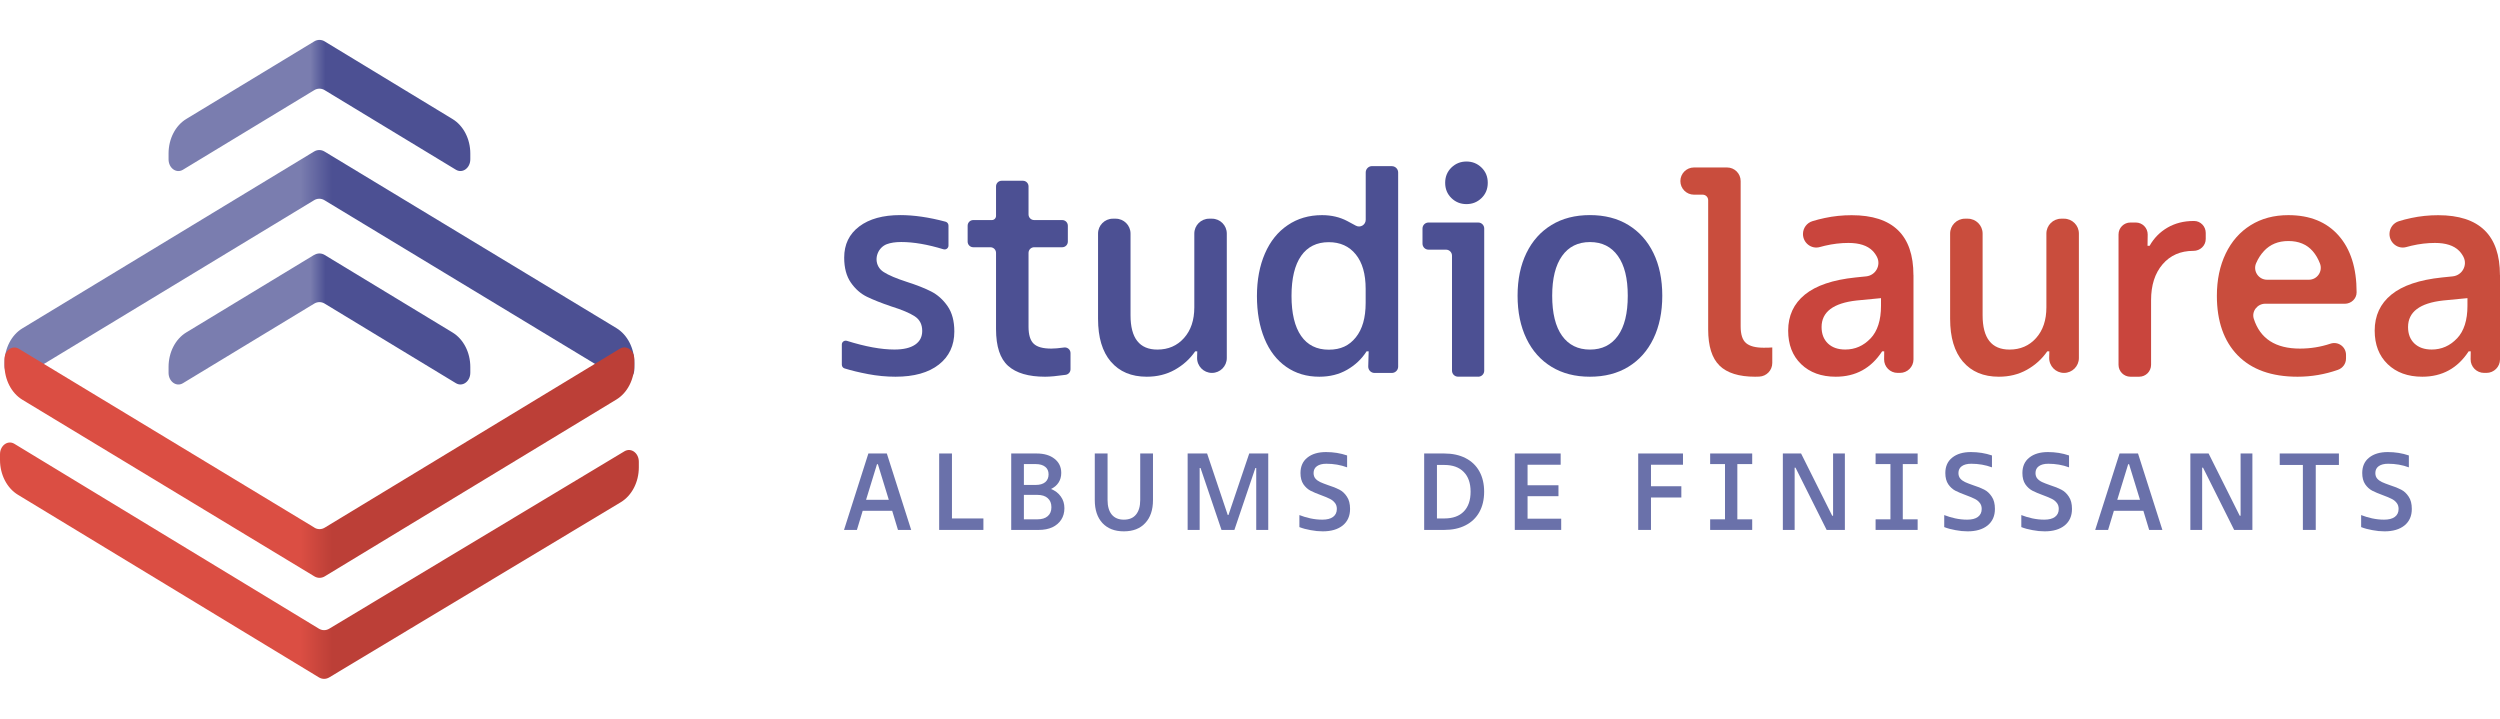 <svg width="160" height="46" viewBox="0 0 160 46" fill="none" xmlns="http://www.w3.org/2000/svg">
<path d="M20.769 12.816L39.704 24.272C40.113 24.52 40.598 24.167 40.598 23.619V23.231C40.598 22.287 40.154 21.424 39.449 20.997L20.769 9.699C20.559 9.57 20.308 9.57 20.098 9.699L1.436 21.012C0.73 21.438 0.287 22.301 0.287 23.241V23.405C0.287 24.052 0.863 24.475 1.349 24.178L20.098 12.816C20.308 12.687 20.559 12.687 20.769 12.816Z" fill="url(#paint0_linear_514_246)"/>
<path d="M20.406 40.233L0.919 28.403C0.5 28.148 0 28.511 0 29.074V29.434C0 30.377 0.444 31.241 1.15 31.667L20.406 43.35C20.616 43.479 20.867 43.479 21.077 43.35L39.735 32.139C40.441 31.712 40.885 30.849 40.885 29.909V29.553C40.885 28.99 40.389 28.63 39.966 28.882L21.077 40.233C20.867 40.362 20.616 40.362 20.406 40.233Z" fill="url(#paint1_linear_514_246)"/>
<path d="M20.119 33.764L1.206 22.322C0.786 22.067 0.287 22.43 0.287 22.993V23.353C0.287 24.297 0.73 25.16 1.436 25.586L20.116 36.885C20.325 37.014 20.577 37.014 20.787 36.885L39.445 25.572C40.151 25.146 40.595 24.283 40.595 23.343V22.986C40.595 22.423 40.099 22.063 39.676 22.315L20.787 33.767C20.577 33.897 20.325 33.897 20.116 33.767L20.119 33.764Z" fill="url(#paint2_linear_514_246)"/>
<path d="M20.109 2.65L11.924 7.613C11.225 8.036 10.788 8.888 10.788 9.821V10.199C10.788 10.758 11.285 11.118 11.704 10.866L20.109 5.771C20.319 5.642 20.57 5.642 20.78 5.771L29.178 10.863C29.601 11.118 30.1 10.755 30.1 10.192V9.825C30.1 8.895 29.66 8.043 28.965 7.62L20.78 2.65C20.57 2.521 20.319 2.521 20.109 2.65Z" fill="url(#paint3_linear_514_246)"/>
<path d="M20.109 16.311L11.924 21.274C11.225 21.697 10.788 22.549 10.788 23.482V23.86C10.788 24.419 11.285 24.779 11.704 24.527L20.109 19.432C20.319 19.303 20.57 19.303 20.78 19.432L29.178 24.524C29.601 24.779 30.1 24.415 30.1 23.853V23.486C30.1 22.556 29.66 21.703 28.965 21.281L20.78 16.318C20.57 16.189 20.319 16.189 20.109 16.318V16.311Z" fill="url(#paint4_linear_514_246)"/>
<path d="M110.05 23.397C109.564 22.925 109.323 22.153 109.323 21.08V12.812C109.323 12.616 109.166 12.459 108.97 12.459H108.414C107.935 12.459 107.544 12.071 107.544 11.588C107.544 11.11 107.932 10.718 108.414 10.718H110.532C111.011 10.718 111.402 11.106 111.402 11.588V20.891C111.402 21.409 111.518 21.765 111.752 21.961C111.986 22.157 112.36 22.254 112.877 22.254C113.115 22.254 113.3 22.247 113.426 22.237V23.233C113.426 23.698 113.059 24.082 112.594 24.103C112.5 24.107 112.409 24.11 112.328 24.11C111.294 24.11 110.536 23.872 110.05 23.401V23.397Z" fill="#C94D3D"/>
<path d="M122.463 17.606V23.002C122.463 23.477 122.075 23.865 121.6 23.865H121.446C120.964 23.865 120.576 23.471 120.583 22.992L120.59 22.485H120.457C119.751 23.568 118.762 24.11 117.487 24.11C116.567 24.11 115.83 23.841 115.274 23.306C114.719 22.772 114.443 22.055 114.443 21.16C114.443 20.203 114.799 19.434 115.512 18.854C116.225 18.274 117.305 17.907 118.755 17.757L119.44 17.687C120.034 17.624 120.398 16.984 120.129 16.45C120.052 16.296 119.954 16.16 119.842 16.048C119.507 15.712 118.993 15.548 118.301 15.548C117.808 15.548 117.308 15.607 116.798 15.726C116.686 15.751 116.581 15.782 116.473 15.81C115.928 15.967 115.39 15.544 115.39 14.978C115.39 14.597 115.634 14.265 115.998 14.154C116.239 14.08 116.501 14.01 116.788 13.951C117.343 13.832 117.916 13.773 118.507 13.773C121.142 13.773 122.46 15.052 122.46 17.61L122.463 17.606ZM119.713 21.664C120.16 21.192 120.384 20.493 120.384 19.574V19.081L118.832 19.231C117.333 19.396 116.581 19.962 116.581 20.933C116.581 21.374 116.718 21.723 116.987 21.982C117.259 22.24 117.626 22.37 118.095 22.37C118.724 22.37 119.265 22.132 119.713 21.66V21.664Z" fill="#C9453D"/>
<path d="M125.629 23.149C125.081 22.506 124.808 21.594 124.808 20.406V14.947C124.808 14.423 125.234 13.996 125.759 13.996H125.937C126.461 13.996 126.887 14.423 126.887 14.947V20.178C126.887 21.643 127.461 22.373 128.607 22.373C129.299 22.373 129.868 22.129 130.309 21.636C130.749 21.143 130.969 20.489 130.969 19.668V14.947C130.969 14.423 131.396 13.996 131.92 13.996H132.098C132.622 13.996 133.049 14.423 133.049 14.947V22.915C133.049 23.439 132.622 23.866 132.098 23.866C131.563 23.866 131.134 23.425 131.148 22.887L131.158 22.485H131.025C130.686 22.978 130.249 23.369 129.722 23.666C129.19 23.963 128.593 24.11 127.925 24.11C126.943 24.11 126.178 23.789 125.629 23.145V23.149Z" fill="#C94D3D"/>
<path d="M135.586 23.352V15.003C135.586 14.583 135.925 14.241 136.348 14.241H136.69C137.113 14.241 137.456 14.587 137.452 15.01L137.442 15.733H137.574C137.85 15.24 138.231 14.852 138.717 14.569C139.203 14.286 139.759 14.143 140.391 14.143C140.402 14.143 140.416 14.143 140.426 14.143C140.838 14.143 141.167 14.493 141.167 14.905V15.293C141.167 15.723 140.81 16.055 140.381 16.055C140.381 16.055 140.377 16.055 140.374 16.055C139.552 16.055 138.899 16.341 138.406 16.914C137.913 17.488 137.669 18.253 137.669 19.21V23.348C137.669 23.768 137.33 24.11 136.907 24.11H136.348C135.928 24.11 135.586 23.771 135.586 23.348V23.352Z" fill="#C9453D"/>
<path d="M150.068 19.438H144.976C144.473 19.438 144.092 19.923 144.242 20.399C144.648 21.674 145.633 22.31 147.195 22.31C147.87 22.31 148.52 22.205 149.145 21.996C149.638 21.828 150.145 22.192 150.145 22.712V22.946C150.145 23.275 149.935 23.561 149.624 23.67C148.789 23.963 147.929 24.11 147.042 24.11C145.378 24.11 144.103 23.652 143.211 22.74C142.324 21.828 141.88 20.556 141.88 18.931C141.88 17.91 142.069 17.009 142.446 16.226C142.823 15.443 143.358 14.838 144.043 14.412C144.732 13.982 145.535 13.769 146.454 13.769C147.828 13.769 148.901 14.203 149.67 15.073C150.438 15.943 150.823 17.152 150.823 18.704C150.823 18.704 150.823 18.707 150.823 18.711C150.823 19.12 150.473 19.441 150.065 19.441L150.068 19.438ZM144.889 16.072C144.69 16.285 144.522 16.541 144.393 16.841C144.172 17.341 144.546 17.903 145.092 17.903H147.769C148.303 17.903 148.67 17.362 148.478 16.866C148.359 16.555 148.202 16.289 148.01 16.069C147.632 15.639 147.115 15.426 146.458 15.426C145.801 15.426 145.291 15.639 144.889 16.069V16.072Z" fill="#C94D3D"/>
<path d="M160 17.606V23.002C160 23.477 159.612 23.865 159.137 23.865H158.983C158.501 23.865 158.113 23.471 158.12 22.992L158.127 22.485H157.994C157.288 23.568 156.299 24.11 155.024 24.11C154.104 24.11 153.367 23.841 152.811 23.306C152.256 22.772 151.98 22.055 151.98 21.16C151.98 20.203 152.336 19.434 153.049 18.854C153.762 18.274 154.842 17.907 156.292 17.757L156.977 17.687C157.571 17.624 157.935 16.984 157.666 16.45C157.589 16.296 157.491 16.16 157.379 16.048C157.044 15.712 156.53 15.548 155.838 15.548C155.345 15.548 154.845 15.607 154.335 15.726C154.223 15.751 154.118 15.782 154.01 15.81C153.465 15.967 152.927 15.544 152.927 14.978C152.927 14.597 153.171 14.265 153.535 14.154C153.776 14.08 154.038 14.01 154.325 13.951C154.88 13.832 155.453 13.773 156.044 13.773C158.679 13.773 159.997 15.052 159.997 17.61L160 17.606ZM157.246 21.664C157.694 21.192 157.917 20.493 157.917 19.574V19.081L156.366 19.231C154.866 19.396 154.115 19.962 154.115 20.933C154.115 21.374 154.251 21.723 154.52 21.982C154.793 22.24 155.16 22.37 155.628 22.37C156.257 22.37 156.799 22.132 157.246 21.66V21.664Z" fill="#C94D3D"/>
<path d="M55.541 23.939C55.003 23.837 54.506 23.719 54.052 23.579C53.947 23.547 53.877 23.45 53.877 23.341V22.048C53.877 21.88 54.042 21.765 54.202 21.814C55.384 22.184 56.397 22.37 57.243 22.37C57.823 22.37 58.263 22.265 58.567 22.059C58.871 21.852 59.022 21.559 59.022 21.178C59.022 20.762 58.861 20.451 58.539 20.241C58.218 20.032 57.718 19.822 57.037 19.609C56.408 19.396 55.89 19.189 55.485 18.994C55.083 18.798 54.737 18.494 54.454 18.085C54.171 17.676 54.028 17.142 54.028 16.488C54.028 15.642 54.349 14.978 54.992 14.493C55.635 14.007 56.512 13.766 57.62 13.766C58.49 13.766 59.455 13.905 60.514 14.188C60.622 14.216 60.703 14.318 60.703 14.433V15.719C60.703 15.887 60.538 16.002 60.378 15.953C59.375 15.646 58.473 15.489 57.676 15.489C57.313 15.489 57.009 15.534 56.761 15.625C56.198 15.835 55.925 16.537 56.219 17.061C56.296 17.201 56.411 17.32 56.561 17.414C56.876 17.617 57.369 17.823 58.036 18.04C58.665 18.242 59.186 18.445 59.595 18.655C60.004 18.864 60.353 19.175 60.643 19.591C60.933 20.007 61.077 20.549 61.077 21.216C61.077 22.111 60.745 22.817 60.084 23.334C59.423 23.852 58.497 24.11 57.313 24.11C56.733 24.11 56.139 24.054 55.534 23.939H55.541Z" fill="#4C5093"/>
<path d="M68.513 23.631C68.513 23.809 68.384 23.96 68.206 23.988C67.647 24.068 67.206 24.11 66.885 24.11C65.826 24.11 65.04 23.879 64.522 23.418C64.005 22.957 63.746 22.174 63.746 21.063V16.184C63.746 15.985 63.586 15.824 63.386 15.824H62.289C62.09 15.824 61.929 15.663 61.929 15.464V14.444C61.929 14.244 62.09 14.084 62.289 14.084H63.481C63.628 14.084 63.746 13.965 63.746 13.818V11.927C63.746 11.728 63.907 11.568 64.106 11.568H65.466C65.665 11.568 65.826 11.728 65.826 11.927V13.724C65.826 13.923 65.987 14.084 66.186 14.084H67.982C68.181 14.084 68.342 14.244 68.342 14.444V15.464C68.342 15.663 68.181 15.824 67.982 15.824H66.186C65.987 15.824 65.826 15.985 65.826 16.184V20.912C65.826 21.43 65.938 21.793 66.158 21.999C66.378 22.209 66.752 22.31 67.283 22.31C67.493 22.31 67.765 22.286 68.101 22.24C68.318 22.209 68.513 22.377 68.513 22.597V23.631Z" fill="#4C5093"/>
<path d="M71.096 23.149C70.547 22.506 70.275 21.594 70.275 20.406V14.947C70.275 14.423 70.701 13.996 71.225 13.996H71.403C71.928 13.996 72.354 14.423 72.354 14.947V20.178C72.354 21.643 72.927 22.373 74.073 22.373C74.765 22.373 75.335 22.129 75.775 21.636C76.216 21.143 76.436 20.489 76.436 19.668V14.947C76.436 14.423 76.862 13.996 77.386 13.996H77.565C78.089 13.996 78.515 14.423 78.515 14.947V22.915C78.515 23.439 78.089 23.866 77.565 23.866C77.03 23.866 76.6 23.425 76.614 22.887L76.625 22.485H76.492C76.153 22.978 75.716 23.369 75.188 23.666C74.657 23.963 74.059 24.11 73.392 24.11C72.41 24.11 71.645 23.789 71.096 23.145V23.149Z" fill="#4C5093"/>
<path d="M87.811 10.634H89.076C89.3 10.634 89.482 10.816 89.482 11.04V23.464C89.482 23.687 89.3 23.869 89.076 23.869H87.972C87.741 23.869 87.56 23.68 87.567 23.45L87.595 22.485H87.462C87.147 22.978 86.731 23.369 86.214 23.666C85.697 23.963 85.103 24.11 84.435 24.11C83.628 24.11 82.922 23.9 82.318 23.477C81.713 23.055 81.248 22.454 80.927 21.671C80.605 20.888 80.444 19.983 80.444 18.948C80.444 17.914 80.616 17.009 80.955 16.226C81.294 15.443 81.779 14.838 82.412 14.412C83.041 13.982 83.775 13.769 84.607 13.769C85.211 13.769 85.749 13.895 86.225 14.147L86.777 14.444C87.06 14.597 87.406 14.391 87.406 14.066V11.036C87.406 10.813 87.588 10.631 87.811 10.631V10.634ZM87.402 18.484C87.402 17.54 87.193 16.803 86.77 16.282C86.347 15.758 85.77 15.499 85.04 15.499C84.271 15.499 83.68 15.793 83.272 16.376C82.863 16.963 82.657 17.816 82.657 18.938C82.657 20.06 82.863 20.912 83.272 21.5C83.68 22.087 84.271 22.38 85.04 22.38C85.809 22.38 86.347 22.118 86.77 21.594C87.193 21.07 87.402 20.336 87.402 19.392V18.484Z" fill="#4C5093"/>
<path d="M94.602 24.107H93.312C93.099 24.107 92.928 23.935 92.928 23.722V16.362C92.928 16.149 92.756 15.978 92.543 15.978H91.425C91.212 15.978 91.04 15.807 91.04 15.593V14.625C91.04 14.412 91.212 14.241 91.425 14.241H94.605C94.818 14.241 94.99 14.412 94.99 14.625V23.726C94.99 23.939 94.818 24.11 94.605 24.11L94.602 24.107ZM92.889 12.675C92.624 12.417 92.491 12.092 92.491 11.7C92.491 11.309 92.624 10.984 92.889 10.725C93.155 10.467 93.476 10.337 93.854 10.337C94.231 10.337 94.553 10.467 94.818 10.725C95.084 10.984 95.217 11.309 95.217 11.7C95.217 12.092 95.084 12.417 94.818 12.675C94.553 12.934 94.231 13.063 93.854 13.063C93.476 13.063 93.155 12.934 92.889 12.675Z" fill="#4C5093"/>
<path d="M99.299 23.477C98.606 23.055 98.068 22.454 97.691 21.671C97.314 20.888 97.125 19.976 97.125 18.927C97.125 17.879 97.314 16.97 97.691 16.195C98.068 15.419 98.603 14.821 99.299 14.398C99.99 13.975 100.812 13.766 101.755 13.766C102.699 13.766 103.52 13.975 104.212 14.398C104.904 14.821 105.442 15.419 105.82 16.195C106.197 16.97 106.386 17.883 106.386 18.927C106.386 19.972 106.197 20.888 105.82 21.671C105.442 22.454 104.904 23.055 104.212 23.477C103.52 23.9 102.699 24.11 101.755 24.11C100.812 24.11 99.99 23.9 99.299 23.477ZM103.545 21.492C103.967 20.905 104.177 20.053 104.177 18.931C104.177 17.809 103.967 16.97 103.545 16.38C103.122 15.786 102.528 15.492 101.759 15.492C100.99 15.492 100.392 15.789 99.973 16.38C99.55 16.974 99.34 17.823 99.34 18.931C99.34 20.039 99.55 20.905 99.973 21.492C100.396 22.08 100.99 22.373 101.759 22.373C102.528 22.373 103.122 22.08 103.545 21.492Z" fill="#4C5093"/>
<path d="M58.316 33.915H57.47L57.1 32.692H55.212L54.842 33.915H54.017L55.576 29.023H56.757L58.316 33.915ZM56.128 29.708L55.429 31.986H56.883L56.184 29.708H56.128Z" fill="#6A71AA"/>
<path d="M62.938 33.915H60.107V29.023H60.925V33.181H62.938V33.915Z" fill="#6A71AA"/>
<path d="M67.263 31.294C67.533 31.401 67.743 31.562 67.892 31.777C68.045 31.986 68.122 32.236 68.122 32.525C68.122 32.804 68.055 33.049 67.92 33.258C67.784 33.468 67.593 33.631 67.346 33.748C67.1 33.859 66.811 33.915 66.48 33.915H64.718V29.023H66.34C66.825 29.023 67.209 29.137 67.493 29.365C67.777 29.589 67.92 29.89 67.92 30.267C67.92 30.505 67.861 30.712 67.745 30.889C67.633 31.061 67.472 31.197 67.263 31.294ZM65.529 29.701V31.036H66.284C66.545 31.036 66.748 30.977 66.892 30.861C67.037 30.74 67.109 30.572 67.109 30.358C67.109 30.148 67.037 29.987 66.892 29.875C66.748 29.759 66.545 29.701 66.284 29.701H65.529ZM66.389 33.237C66.678 33.237 66.899 33.17 67.053 33.035C67.211 32.9 67.29 32.709 67.29 32.462C67.29 32.21 67.211 32.017 67.053 31.881C66.899 31.742 66.678 31.672 66.389 31.672H65.529V33.237H66.389Z" fill="#6A71AA"/>
<path d="M71.925 34.006C71.343 34.006 70.886 33.829 70.555 33.475C70.229 33.121 70.066 32.632 70.066 32.007V29.023H70.884V32C70.884 32.401 70.972 32.711 71.15 32.93C71.331 33.149 71.59 33.258 71.925 33.258C72.266 33.258 72.524 33.151 72.701 32.937C72.883 32.718 72.974 32.406 72.974 32V29.023H73.791V32.007C73.791 32.632 73.626 33.121 73.295 33.475C72.969 33.829 72.513 34.006 71.925 34.006Z" fill="#6A71AA"/>
<path d="M76.778 33.915H76.009V29.023H77.254L78.575 32.958H78.623L79.951 29.023H81.168V33.915H80.399V29.952H80.343L79.001 33.915H78.176L76.834 29.952H76.778V33.915Z" fill="#6A71AA"/>
<path d="M84.656 34.006C84.405 34.006 84.146 33.981 83.881 33.929C83.615 33.883 83.375 33.818 83.161 33.734V32.965C83.375 33.049 83.608 33.119 83.86 33.175C84.116 33.23 84.372 33.258 84.629 33.258C84.927 33.258 85.155 33.2 85.314 33.084C85.477 32.962 85.558 32.792 85.558 32.573C85.558 32.41 85.514 32.278 85.425 32.175C85.341 32.068 85.234 31.984 85.104 31.923C84.978 31.858 84.801 31.784 84.573 31.7C84.288 31.597 84.055 31.499 83.874 31.406C83.697 31.313 83.545 31.175 83.419 30.994C83.293 30.807 83.231 30.567 83.231 30.274C83.231 29.85 83.377 29.521 83.671 29.288C83.965 29.051 84.363 28.932 84.866 28.932C85.341 28.932 85.791 29.004 86.215 29.149V29.91C85.805 29.757 85.362 29.68 84.887 29.68C84.631 29.68 84.43 29.731 84.286 29.834C84.142 29.936 84.069 30.083 84.069 30.274C84.069 30.418 84.109 30.537 84.188 30.63C84.272 30.724 84.375 30.798 84.496 30.854C84.617 30.91 84.785 30.975 84.999 31.05C85.293 31.143 85.532 31.238 85.719 31.336C85.91 31.434 86.071 31.583 86.201 31.784C86.336 31.979 86.404 32.243 86.404 32.573C86.404 33.021 86.248 33.373 85.936 33.629C85.623 33.88 85.197 34.006 84.656 34.006Z" fill="#6A71AA"/>
<path d="M91.147 33.915V29.023H92.426C92.953 29.023 93.407 29.121 93.789 29.316C94.176 29.512 94.472 29.794 94.677 30.162C94.882 30.53 94.985 30.966 94.985 31.469C94.985 31.972 94.882 32.408 94.677 32.776C94.472 33.144 94.176 33.426 93.789 33.622C93.407 33.818 92.953 33.915 92.426 33.915H91.147ZM92.433 33.181C92.974 33.181 93.389 33.035 93.677 32.741C93.971 32.443 94.118 32.019 94.118 31.469C94.118 30.919 93.971 30.498 93.677 30.204C93.389 29.906 92.974 29.757 92.433 29.757H91.965V33.181H92.433Z" fill="#6A71AA"/>
<path d="M97.764 31.756V33.196H99.917V33.915H96.946V29.023H99.882V29.743H97.764V31.057H99.742V31.756H97.764Z" fill="#6A71AA"/>
<path d="M107.711 29.023V29.743H105.663V31.12H107.606V31.84H105.663V33.915H104.845V29.023H107.711Z" fill="#6A71AA"/>
<path d="M112.141 33.915H109.45V33.237H110.4V29.701H109.45V29.023H112.141V29.701H111.19V33.237H112.141V33.915Z" fill="#6A71AA"/>
<path d="M114.857 33.915H114.102V29.023H115.269L117.261 33.007H117.317V29.023H118.072V33.915H116.905L114.913 29.931H114.857V33.915Z" fill="#6A71AA"/>
<path d="M122.729 33.915H120.038V33.237H120.988V29.701H120.038V29.023H122.729V29.701H121.778V33.237H122.729V33.915Z" fill="#6A71AA"/>
<path d="M125.927 34.006C125.676 34.006 125.417 33.981 125.151 33.929C124.886 33.883 124.646 33.818 124.431 33.734V32.965C124.646 33.049 124.879 33.119 125.13 33.175C125.387 33.23 125.643 33.258 125.899 33.258C126.197 33.258 126.426 33.2 126.584 33.084C126.747 32.962 126.829 32.792 126.829 32.573C126.829 32.41 126.785 32.278 126.696 32.175C126.612 32.068 126.505 31.984 126.374 31.923C126.249 31.858 126.072 31.784 125.843 31.7C125.559 31.597 125.326 31.499 125.144 31.406C124.967 31.313 124.816 31.175 124.69 30.994C124.564 30.807 124.501 30.567 124.501 30.274C124.501 29.85 124.648 29.521 124.942 29.288C125.235 29.051 125.634 28.932 126.137 28.932C126.612 28.932 127.062 29.004 127.486 29.149V29.91C127.076 29.757 126.633 29.68 126.158 29.68C125.902 29.68 125.701 29.731 125.557 29.834C125.412 29.936 125.34 30.083 125.34 30.274C125.34 30.418 125.38 30.537 125.459 30.63C125.543 30.724 125.645 30.798 125.766 30.854C125.888 30.91 126.055 30.975 126.27 31.05C126.563 31.143 126.803 31.238 126.99 31.336C127.181 31.434 127.341 31.583 127.472 31.784C127.607 31.979 127.675 32.243 127.675 32.573C127.675 33.021 127.518 33.373 127.206 33.629C126.894 33.88 126.468 34.006 125.927 34.006Z" fill="#6A71AA"/>
<path d="M130.859 34.006C130.608 34.006 130.349 33.981 130.084 33.929C129.818 33.883 129.578 33.818 129.364 33.734V32.965C129.578 33.049 129.811 33.119 130.063 33.175C130.319 33.23 130.575 33.258 130.831 33.258C131.13 33.258 131.358 33.2 131.516 33.084C131.679 32.962 131.761 32.792 131.761 32.573C131.761 32.41 131.717 32.278 131.628 32.175C131.544 32.068 131.437 31.984 131.307 31.923C131.181 31.858 131.004 31.784 130.775 31.7C130.491 31.597 130.258 31.499 130.077 31.406C129.899 31.313 129.748 31.175 129.622 30.994C129.496 30.807 129.434 30.567 129.434 30.274C129.434 29.85 129.58 29.521 129.874 29.288C130.167 29.051 130.566 28.932 131.069 28.932C131.544 28.932 131.994 29.004 132.418 29.149V29.91C132.008 29.757 131.565 29.68 131.09 29.68C130.834 29.68 130.633 29.731 130.489 29.834C130.344 29.936 130.272 30.083 130.272 30.274C130.272 30.418 130.312 30.537 130.391 30.63C130.475 30.724 130.577 30.798 130.699 30.854C130.82 30.91 130.988 30.975 131.202 31.05C131.495 31.143 131.735 31.238 131.922 31.336C132.113 31.434 132.274 31.583 132.404 31.784C132.539 31.979 132.607 32.243 132.607 32.573C132.607 33.021 132.451 33.373 132.138 33.629C131.826 33.88 131.4 34.006 130.859 34.006Z" fill="#6A71AA"/>
<path d="M138.392 33.915H137.546L137.176 32.692H135.288L134.918 33.915H134.093L135.652 29.023H136.833L138.392 33.915ZM136.204 29.708L135.505 31.986H136.959L136.26 29.708H136.204Z" fill="#6A71AA"/>
<path d="M140.938 33.915H140.183V29.023H141.35L143.342 33.007H143.398V29.023H144.153V33.915H142.986L140.994 29.931H140.938V33.915Z" fill="#6A71AA"/>
<path d="M148.208 33.915H147.384V29.757H145.902V29.023H149.69V29.757H148.208V33.915Z" fill="#6A71AA"/>
<path d="M152.609 34.006C152.357 34.006 152.098 33.981 151.833 33.929C151.567 33.883 151.327 33.818 151.113 33.734V32.965C151.327 33.049 151.56 33.119 151.812 33.175C152.068 33.23 152.324 33.258 152.581 33.258C152.879 33.258 153.107 33.2 153.266 33.084C153.429 32.962 153.51 32.792 153.51 32.573C153.51 32.41 153.466 32.278 153.377 32.175C153.294 32.068 153.186 31.984 153.056 31.923C152.93 31.858 152.753 31.784 152.525 31.7C152.241 31.597 152.008 31.499 151.826 31.406C151.649 31.313 151.497 31.175 151.372 30.994C151.246 30.807 151.183 30.567 151.183 30.274C151.183 29.85 151.33 29.521 151.623 29.288C151.917 29.051 152.315 28.932 152.818 28.932C153.294 28.932 153.743 29.004 154.167 29.149V29.91C153.757 29.757 153.315 29.68 152.839 29.68C152.583 29.68 152.383 29.731 152.238 29.834C152.094 29.936 152.022 30.083 152.022 30.274C152.022 30.418 152.061 30.537 152.14 30.63C152.224 30.724 152.327 30.798 152.448 30.854C152.569 30.91 152.737 30.975 152.951 31.05C153.245 31.143 153.485 31.238 153.671 31.336C153.862 31.434 154.023 31.583 154.153 31.784C154.288 31.979 154.356 32.243 154.356 32.573C154.356 33.021 154.2 33.373 153.888 33.629C153.576 33.88 153.149 34.006 152.609 34.006Z" fill="#6A71AA"/>
<defs>
<linearGradient id="paint0_linear_514_246" x1="40.602" y1="16.979" x2="0.287" y2="16.979" gradientUnits="userSpaceOnUse">
<stop offset="0.48" stop-color="#4C5093"/>
<stop offset="0.53" stop-color="#7A7DAF"/>
</linearGradient>
<linearGradient id="paint1_linear_514_246" x1="40.888" y1="35.882" x2="0" y2="35.882" gradientUnits="userSpaceOnUse">
<stop offset="0.48" stop-color="#BC3F37"/>
<stop offset="0.53" stop-color="#DB4E43"/>
</linearGradient>
<linearGradient id="paint2_linear_514_246" x1="40.602" y1="29.602" x2="0.287" y2="29.602" gradientUnits="userSpaceOnUse">
<stop offset="0.48" stop-color="#BC3F37"/>
<stop offset="0.53" stop-color="#DB4E43"/>
</linearGradient>
<linearGradient id="paint3_linear_514_246" x1="30.1" y1="6.75" x2="10.788" y2="6.75" gradientUnits="userSpaceOnUse">
<stop offset="0.48" stop-color="#4C5093"/>
<stop offset="0.53" stop-color="#7A7DAF"/>
</linearGradient>
<linearGradient id="paint4_linear_514_246" x1="30.1" y1="20.41" x2="10.788" y2="20.41" gradientUnits="userSpaceOnUse">
<stop offset="0.48" stop-color="#4C5093"/>
<stop offset="0.53" stop-color="#7A7DAF"/>
</linearGradient>
</defs>
</svg>
